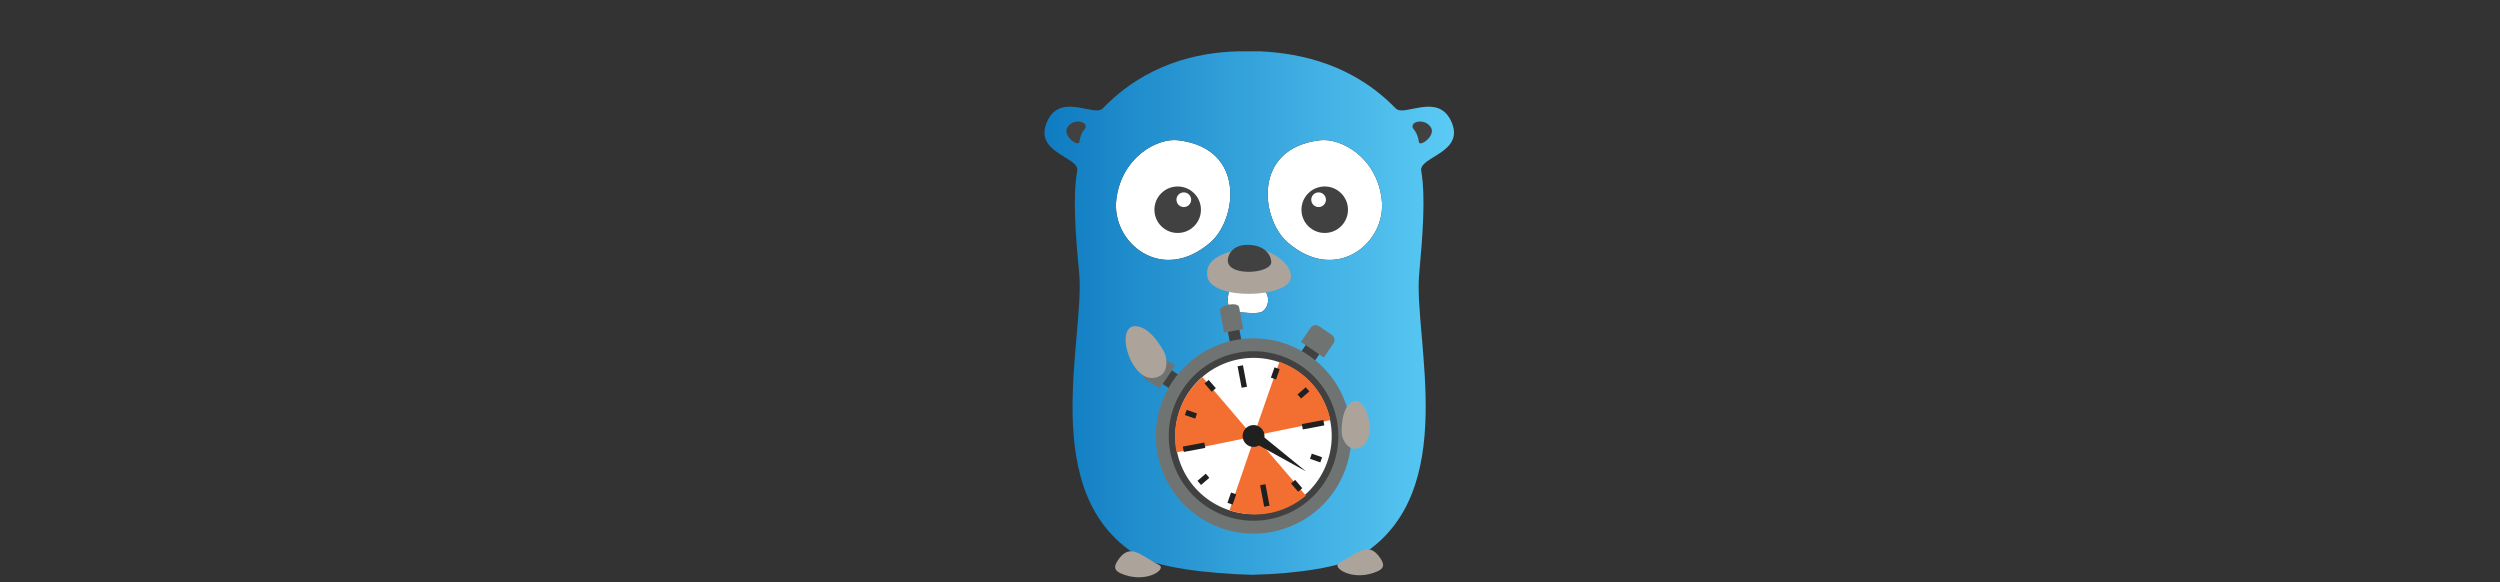 <?xml version="1.0" encoding="UTF-8" standalone="no"?>
<!DOCTYPE svg PUBLIC "-//W3C//DTD SVG 1.1//EN" "http://www.w3.org/Graphics/SVG/1.1/DTD/svg11.dtd">
<svg width="100%" height="100%" viewBox="0 0 601 140" version="1.1" xmlns="http://www.w3.org/2000/svg" xmlns:xlink="http://www.w3.org/1999/xlink" xml:space="preserve" xmlns:serif="http://www.serif.com/" style="fill-rule:evenodd;clip-rule:evenodd;stroke-linejoin:round;stroke-miterlimit:2;">
    <rect x="0" y="0" width="601" height="140" fill="#333333" stroke="none"/>
    <g transform="matrix(1,0,0,1,-203,-9820)">
        <g id="Tickers" transform="matrix(0.586,0,0,0.182,203.348,9820)">
            <rect x="0" y="0" width="1024" height="768" style="fill:none;"/>
            <g id="Gopher" transform="matrix(0.271,0,0,0.872,400.661,65.92)">
                <g>
                    <path d="M381.081,363.552C378.301,364.788 373.668,395.058 387.876,396.602C397.452,397.529 423.707,400.618 429.884,396.602C441.931,388.88 440.695,370.347 433.9,365.714C422.471,358.301 384.17,362.008 381.081,363.552ZM302.625,136.834C270.811,133.127 217.375,162.78 209.344,225.792C200.695,291.274 277.915,356.139 352.046,291.274C391.892,256.371 405.792,148.88 302.625,136.834ZM517.606,136.834C414.44,148.88 428.34,256.371 468.185,291.274C542.317,356.139 619.537,291.274 610.888,225.792C603.166,162.78 549.73,133.127 517.606,136.834Z" style="fill:white;fill-rule:nonzero;"/>
                    <path d="M715.598,106.873C739.382,155.985 667.104,161.236 670.811,183.166C677.606,222.703 672.973,281.39 667.722,339.151C658.764,437.066 731.969,671.506 579.382,765.714C550.656,783.629 482.394,793.514 415.058,795.058L414.44,795.058C347.104,793.514 269.575,783.629 240.849,765.714C88.571,671.506 161.776,437.066 153.127,339.151C147.568,281.39 142.934,222.703 150.039,183.166C153.745,161.236 81.467,156.293 105.251,106.873C125.637,64.556 175.985,101.931 188.649,88.649C253.205,21.622 331.66,3.707 393.436,2.162L427.413,2.162C488.88,5.251 567.336,21.931 632.201,88.649C644.865,101.931 694.903,64.556 715.598,106.873ZM381.081,363.552C378.301,364.788 373.668,395.058 387.876,396.602C397.452,397.529 423.707,400.618 429.884,396.602C441.931,388.88 440.695,370.347 433.9,365.714C422.471,358.301 384.17,362.008 381.081,363.552ZM302.625,136.834C270.811,133.127 217.375,162.78 209.344,225.792C200.695,291.274 277.915,356.139 352.046,291.274C391.892,256.371 405.792,148.88 302.625,136.834ZM517.606,136.834C414.44,148.88 428.34,256.371 468.185,291.274C542.317,356.139 619.537,291.274 610.888,225.792C603.166,162.78 549.73,133.127 517.606,136.834Z" style="fill:url(#_Linear1);fill-rule:nonzero;"/>
                    <path d="M410.425,299.614C429.884,296.834 476.525,319.073 473.436,345.328C469.73,375.907 353.282,379.923 347.104,343.475C343.398,321.236 361.004,307.027 410.425,299.614ZM569.209,603.865C557.737,603.495 550.336,588.322 550.336,579.07C550.336,562.417 552.556,542.804 564.769,534.292C589.933,516.899 609.917,604.235 569.209,603.865ZM608.726,769.73C614.903,778.687 615.212,784.865 605.328,789.498C567.645,806.795 533.977,783.629 546.641,777.143C573.514,763.552 590.193,742.239 608.726,769.73ZM211.815,772.819C230.347,745.328 247.027,766.641 273.9,780.232C286.564,786.718 252.896,809.884 215.212,792.587C205.328,787.954 205.637,781.776 211.815,772.819Z" style="fill:rgb(172,163,155);fill-rule:nonzero;"/>
                    <g transform="matrix(0.465,-0.088,0.088,0.465,188.086,393.332)">
                        <rect x="381.25" y="107.5" width="37.5" height="81.25" style="fill:rgb(65,65,65);fill-rule:nonzero;"/>
                        <path d="M431.25,145L368.75,145L368.75,73.75C368.75,55 431.25,55 431.25,73.75L431.25,145" style="fill:rgb(111,116,114);fill-rule:nonzero;"/>
                        <path d="M134.213,258.575L171.325,221.45L208.45,258.563L171.35,295.688L134.213,258.575Z" style="fill:rgb(65,65,65);fill-rule:nonzero;"/>
                        <path d="M195,220L132.5,282.5L93.75,243.75C86.25,236.25 86.25,223.75 93.75,216.25L128.75,181.25C136.25,173.75 148.75,173.75 156.25,181.25L195,220" style="fill:rgb(111,116,114);fill-rule:nonzero;"/>
                        <path d="M591.8,258.813L628.925,221.688L666.05,258.813L628.925,295.937L591.8,258.813Z" style="fill:rgb(65,65,65);fill-rule:nonzero;"/>
                        <path d="M667.5,282.5L605,220L643.75,181.25C651.25,173.75 663.75,173.75 671.25,181.25L706.25,216.25C713.75,223.75 713.75,236.25 706.25,243.75L667.5,282.5" style="fill:rgb(111,116,114);fill-rule:nonzero;"/>
                        <circle cx="400" cy="487.5" r="312.5" style="fill:rgb(111,116,114);"/>
                        <circle cx="400" cy="487.5" r="271.25" style="fill:rgb(65,65,65);"/>
                        <circle cx="400" cy="487.5" r="250" style="fill:white;"/>
                        <g transform="matrix(7.073,19.796,-19.796,7.073,193183,-79513.7)">
                            <path d="M502.009,9905.17L498.16,9916.45L490.432,9907.38C492.589,9905.54 495.328,9904.53 498.16,9904.53C499.469,9904.53 500.769,9904.75 502.009,9905.17Z" style="fill:rgb(243,111,49);"/>
                        </g>
                        <g transform="matrix(-20.669,-3.834,3.834,-20.669,-27319.1,207362)">
                            <path d="M502.065,9905.19L498.16,9916.45L490.432,9907.38C492.589,9905.54 495.328,9904.53 498.16,9904.53C499.489,9904.53 500.809,9904.76 502.065,9905.19Z" style="fill:rgb(243,111,49);"/>
                        </g>
                        <g transform="matrix(13.403,-16.195,16.195,13.403,-166875,-124353)">
                            <path d="M502.364,9905.3L498.16,9916.45L490.432,9907.38C492.589,9905.54 495.328,9904.53 498.16,9904.53C499.596,9904.53 501.02,9904.79 502.364,9905.3Z" style="fill:rgb(243,111,49);"/>
                        </g>
                        <path d="M543.75,630L416.25,478.75L391.25,503.75L543.75,630Z" style="fill:rgb(32,32,32);fill-rule:nonzero;"/>
                        <rect x="391.25" y="258.75" width="17.5" height="70" style="fill:rgb(32,32,32);fill-rule:nonzero;"/>
                        <rect x="391.25" y="646.25" width="17.5" height="70" style="fill:rgb(32,32,32);fill-rule:nonzero;"/>
                        <rect x="171.25" y="478.75" width="70" height="17.5" style="fill:rgb(32,32,32);fill-rule:nonzero;"/>
                        <rect x="558.75" y="478.75" width="70" height="17.5" style="fill:rgb(32,32,32);fill-rule:nonzero;"/>
                        <path d="M277.225,293.288L292.388,284.538L309.888,314.85L294.725,323.6L277.225,293.288Z" style="fill:rgb(32,32,32);fill-rule:nonzero;"/>
                        <path d="M196.6,380.788L205.35,365.638L235.663,383.138L226.913,398.3L196.6,380.788Z" style="fill:rgb(32,32,32);fill-rule:nonzero;"/>
                        <path d="M197.012,595.15L227.312,577.625L236.062,592.775L205.775,610.3L197.012,595.15Z" style="fill:rgb(32,32,32);fill-rule:nonzero;"/>
                        <path d="M278.15,682.2L295.65,651.888L310.8,660.638L293.3,690.95L278.15,682.2Z" style="fill:rgb(32,32,32);fill-rule:nonzero;"/>
                        <path d="M489.475,659.075L504.625,650.325L522.125,680.637L506.988,689.387L489.475,659.075Z" style="fill:rgb(32,32,32);fill-rule:nonzero;"/>
                        <path d="M563.75,592.875L572.5,577.713L602.813,595.225L594.063,610.388L563.75,592.875Z" style="fill:rgb(32,32,32);fill-rule:nonzero;"/>
                        <path d="M562.825,382.85L593.125,365.35L601.875,380.5L571.575,398L562.825,382.85Z" style="fill:rgb(32,32,32);fill-rule:nonzero;"/>
                        <path d="M489.2,314.375L506.713,284.075L521.863,292.825L504.363,323.138L489.2,314.375Z" style="fill:rgb(32,32,32);fill-rule:nonzero;"/>
                        <circle cx="400" cy="487.5" r="35" style="fill:rgb(32,32,32);"/>
                    </g>
                    <path d="M569.209,603.865C557.737,603.495 550.336,588.322 550.336,579.07C550.336,562.417 552.556,542.804 564.769,534.292C589.933,516.899 609.917,604.235 569.209,603.865Z" style="fill:rgb(172,163,155);fill-rule:nonzero;"/>
                    <path d="M657.838,114.286C659.382,107.799 675.444,104.71 684.402,115.83C695.212,129.112 668.649,147.336 667.413,139.923C664.324,119.846 655.985,120.772 657.838,114.286ZM162.703,114.286C164.556,120.772 156.216,119.846 153.127,139.923C151.892,147.336 125.328,129.112 136.139,115.83C144.788,104.71 160.849,107.799 162.703,114.286ZM524.71,277.293C505.263,277.293 489.498,261.528 489.498,242.08C489.498,222.633 505.263,206.868 524.71,206.868C544.158,206.868 559.923,222.633 559.923,242.08C559.923,261.528 544.158,277.293 524.71,277.293ZM515.444,238.065C521.585,238.065 526.564,233.087 526.564,226.945C526.564,220.804 521.585,215.826 515.444,215.826C509.303,215.826 504.324,220.804 504.324,226.945C504.324,233.087 509.303,238.065 515.444,238.065ZM378.61,314.44C382.317,300.232 395.29,295.598 405.792,295.29C432.664,294.672 442.857,309.189 443.784,320.618C445.637,340.077 370.27,344.71 378.61,314.44ZM302.121,277.293C282.674,277.293 266.909,261.528 266.909,242.08C266.909,222.633 282.674,206.868 302.121,206.868C321.569,206.868 337.334,222.633 337.334,242.08C337.334,261.528 321.569,277.293 302.121,277.293ZM311.388,238.065C317.529,238.065 322.507,233.087 322.507,226.945C322.507,220.804 317.529,215.826 311.388,215.826C305.246,215.826 300.268,220.804 300.268,226.945C300.268,233.087 305.246,238.065 311.388,238.065Z" style="fill:rgb(65,65,65);fill-rule:nonzero;"/>
                    <g transform="matrix(1.237,-0.714,0.716,1.24,-296.65,-78.439)">
                        <path d="M147.259,545.792C113.282,546.1 129.961,473.205 150.965,487.722C161.158,494.826 163.012,511.197 163.012,525.097C163.012,532.819 156.834,545.483 147.259,545.792Z" style="fill:rgb(172,163,155);fill-rule:nonzero;"/>
                    </g>
                </g>
            </g>
        </g>
    </g>
    <defs>
        <linearGradient id="_Linear1" x1="0" y1="0" x2="1" y2="0" gradientUnits="userSpaceOnUse" gradientTransform="matrix(619.975,0,0,792.896,100.437,398.61)"><stop offset="0" style="stop-color:rgb(15,123,193);stop-opacity:1"/><stop offset="1" style="stop-color:rgb(91,203,245);stop-opacity:1"/></linearGradient>
    </defs>
</svg>
